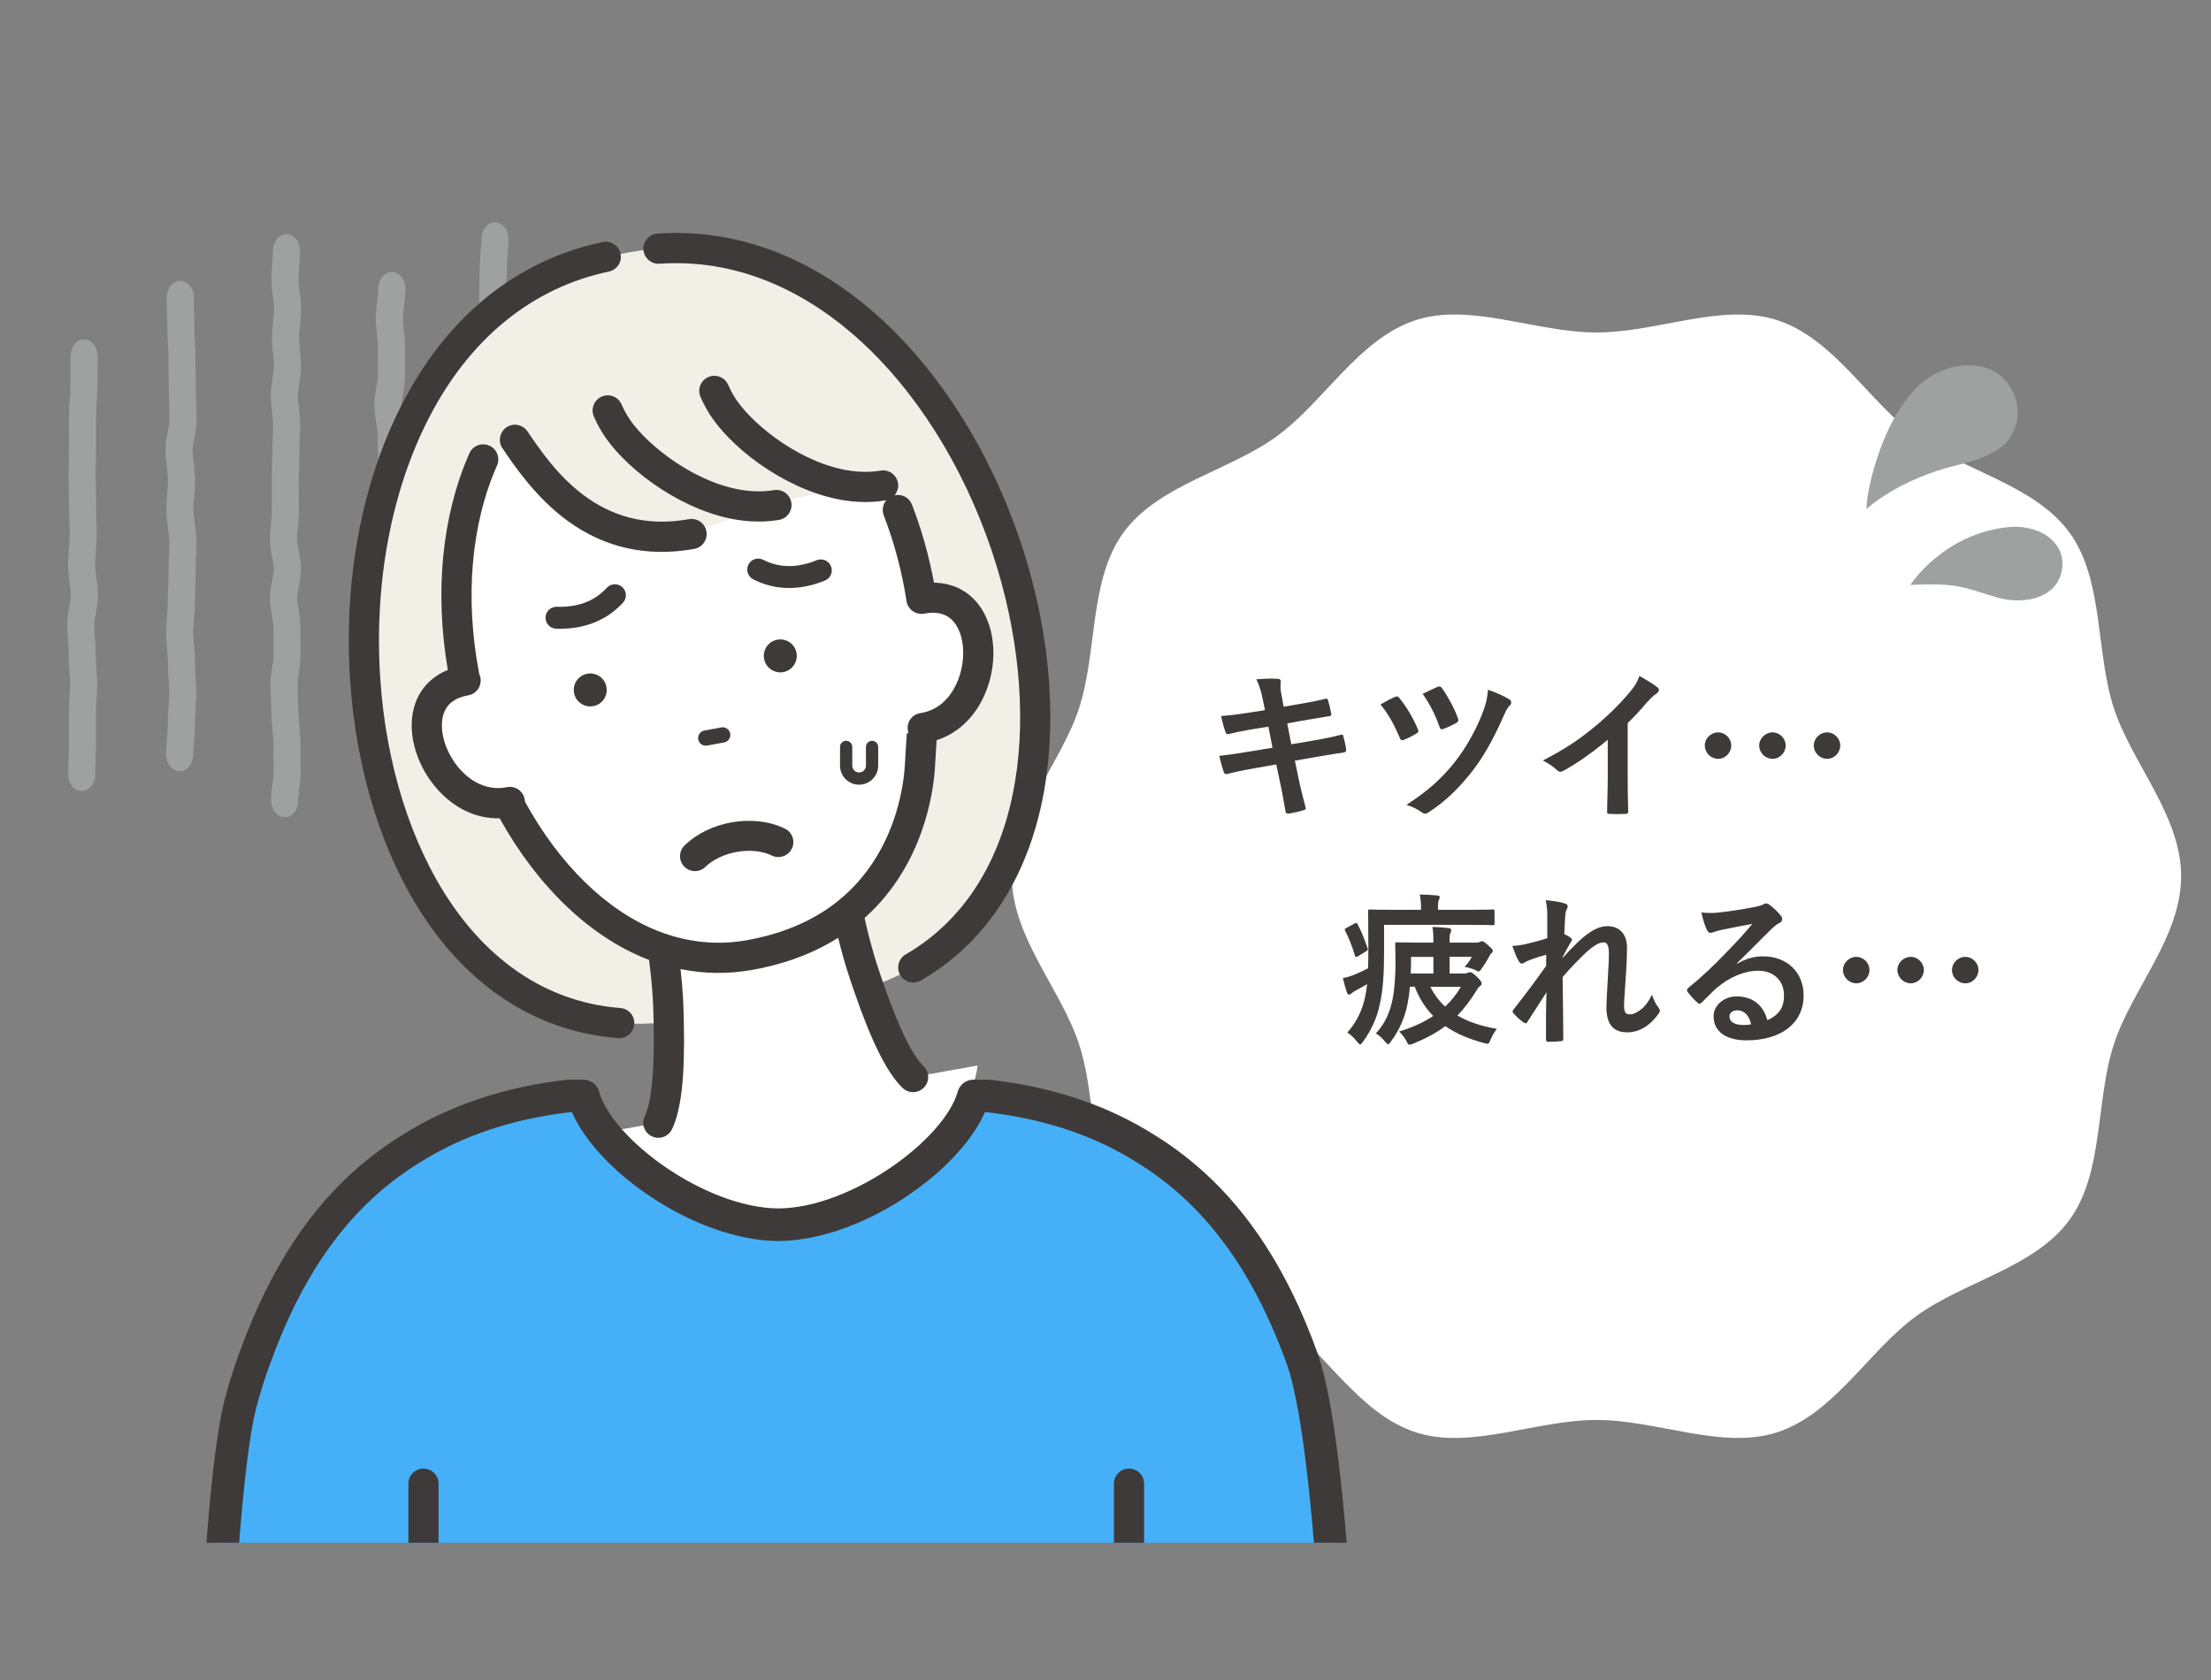 <?xml version="1.0" encoding="UTF-8"?>
<svg id="a" data-name="レイヤー 1" xmlns="http://www.w3.org/2000/svg" width="382.494mm" height="290.761mm" xmlns:xlink="http://www.w3.org/1999/xlink" viewBox="0 0 1084.235 824.205">
  <rect x="0" y="0" width="1084.235" height="824.205" fill="#808080" stroke="none"/>
  <defs>
    <style>
      .c {
        fill: #9fa0a0;
      }

      .c, .d, .e, .f, .g, .h {
        stroke-width: 0px;
      }

      .d {
        fill: #45b0f7;
      }

      .e {
        fill: none;
      }

      .i {
        clip-path: url(#b);
      }

      .f {
        fill: #3e3a39;
      }

      .g {
        fill: #f2efe7;
      }

      .h {
        fill: #fff;
      }
    </style>
    <clipPath id="b">
      <rect class="e" width="1084.235" height="756.706"/>
    </clipPath>
  </defs>
  <g class="i">
    <path class="c" d="M293.548,370.586h.056c3.663-.038,6.608-3.741,6.578-8.271-.014-2.104.128-4.32.277-6.671.163-2.575.332-5.239.316-8.032-.018-3.076-.398-6.001-.734-8.582-.286-2.2-.557-4.278-.566-6.102-.011-2.182.101-4.44.218-6.831.124-2.534.252-5.154.241-7.864-.011-2.632-.12-5.211-.225-7.702-.103-2.431-.198-4.726-.207-6.992-.008-2.243.084-4.526.181-6.949.101-2.505.204-5.095.197-7.748-.007-2.332.049-4.663.107-7.129.059-2.46.119-5.002.114-7.568-.006-2.624-.104-5.196-.201-7.684-.094-2.435-.183-4.735-.186-7.009-.003-1.834.251-3.92.52-6.128.313-2.582.669-5.506.668-8.569,0-2.548-.063-5.078-.12-7.525-.06-2.478-.116-4.819-.115-7.168,0-3.211-.454-6.211-.855-8.856-.323-2.136-.629-4.154-.627-5.841.002-2.431.046-4.86.09-7.29.044-2.467.089-4.934.093-7.402.004-2.187.13-4.442.263-6.832.142-2.532.287-5.15.294-7.861.006-2.34.072-4.678.142-7.149.069-2.452.14-4.987.149-7.543.008-2.715-.123-5.336-.25-7.87-.119-2.391-.232-4.646-.224-6.83.007-1.76.298-3.81.605-5.979.371-2.609.791-5.565.806-8.7.012-2.485-.019-4.973-.048-7.46-.029-2.413-.06-4.826-.047-7.238.025-4.531-2.925-8.229-6.588-8.261h-.046c-3.642,0-6.607,3.637-6.631,8.15-.015,2.529.017,5.062.047,7.597.028,2.37.058,4.743.047,7.114-.009,1.755-.299,3.797-.605,5.96-.372,2.619-.794,5.588-.807,8.736-.011,2.73.121,5.372.25,7.924.118,2.374.23,4.617.224,6.788-.008,2.306-.073,4.606-.142,7.041-.069,2.492-.142,5.069-.149,7.668-.005,2.174-.13,4.414-.262,6.786-.143,2.552-.289,5.189-.295,7.924-.003,2.356-.047,4.716-.089,7.073-.046,2.545-.091,5.091-.094,7.637-.003,3.219.453,6.228.855,8.882.323,2.132.628,4.143.627,5.827-.001,2.595.061,5.171.121,7.66.056,2.351.113,4.701.114,7.049,0,1.833-.252,3.915-.519,6.12-.315,2.586-.671,5.52-.668,8.593.004,2.654.104,5.254.201,7.769.094,2.409.181,4.688.185,6.94.005,2.306-.05,4.607-.108,7.045-.059,2.49-.12,5.066-.113,7.668.006,2.219-.084,4.483-.181,6.882-.101,2.53-.205,5.147-.196,7.832.01,2.655.119,5.256.225,7.772.102,2.41.196,4.687.207,6.935.009,2.17-.1,4.412-.218,6.786-.125,2.554-.255,5.194-.24,7.925.016,3.087.396,6.021.734,8.607.285,2.196.555,4.269.565,6.093.012,2.09-.128,4.295-.276,6.628-.165,2.594-.336,5.276-.316,8.091.029,4.509,2.993,8.138,6.631,8.138Z"/>
    <path class="c" d="M242.777,400.815h.057c3.664-.04,6.608-3.744,6.577-8.275-.017-2.441-.067-4.881-.118-7.322-.051-2.388-.101-4.775-.116-7.164-.018-2.915-.305-5.619-.581-8.234-.236-2.227-.46-4.33-.471-6.243-.011-1.997.155-4.146.332-6.422.199-2.575.406-5.241.392-8.068-.012-2.412-.049-4.827-.085-7.239-.037-2.415-.074-4.831-.084-7.245-.01-2.294.042-4.591.097-7.021.055-2.427.112-4.934.102-7.468-.007-1.838.224-3.91.467-6.103.295-2.653.6-5.401.591-8.392-.009-3.118-.43-6.05-.8-8.636-.305-2.127-.593-4.134-.597-5.841-.006-2.42-.036-4.841-.066-7.261-.031-2.409-.061-4.816-.065-7.225-.004-2.144.114-4.362.239-6.71.132-2.505.269-5.095.267-7.778-.002-2.082.142-4.27.295-6.586.166-2.533.339-5.154.338-7.899,0-3.101-.402-6.025-.757-8.607-.294-2.136-.57-4.154-.569-5.881,0-2.218.093-4.475.19-6.862.102-2.465.206-5.013.209-7.621.002-2.076.153-4.261.313-6.574.176-2.537.357-5.16.362-7.911.004-2.47-.043-4.937-.092-7.406-.046-2.359-.093-4.72-.087-7.079.007-2.719-.146-5.327-.294-7.85-.138-2.33-.267-4.532-.26-6.64.006-2.136.138-4.349.276-6.693.149-2.506.303-5.098.313-7.789.012-2.938-.261-5.655-.524-8.283-.222-2.221-.433-4.319-.424-6.209.011-2.355.076-4.709.142-7.061.069-2.475.138-4.95.149-7.426.011-2.012.194-4.164.39-6.442.22-2.565.446-5.219.462-8.034.025-4.532-2.923-8.231-6.587-8.263-3.708-.036-6.654,3.615-6.679,8.147-.012,2.009-.194,4.152-.389,6.425-.221,2.576-.448,5.24-.463,8.064-.012,2.323-.077,4.644-.142,6.965-.068,2.45-.139,4.982-.149,7.534-.014,2.948.26,5.678.524,8.315.222,2.215.431,4.306.424,6.19-.008,2.131-.139,4.333-.277,6.665-.149,2.52-.304,5.127-.312,7.833-.008,2.734.145,5.355.294,7.888.137,2.323.265,4.516.26,6.617-.006,2.506.043,5.015.092,7.521.045,2.326.091,4.65.087,6.977-.003,2.066-.153,4.242-.314,6.544-.176,2.551-.359,5.187-.362,7.954-.002,2.202-.094,4.44-.19,6.809-.103,2.487-.208,5.057-.209,7.686-.001,3.117.402,6.05.757,8.639.293,2.13.569,4.144.569,5.866.002,2.074-.142,4.253-.294,6.559-.168,2.546-.341,5.181-.339,7.94.003,2.137-.114,4.345-.238,6.683-.134,2.518-.271,5.119-.268,7.816.005,2.485.036,4.967.067,7.449.03,2.35.059,4.7.064,7.049.008,3.13.43,6.067.801,8.66.304,2.121.592,4.126.596,5.832.006,1.841-.224,3.909-.467,6.098-.295,2.661-.601,5.412-.591,8.409.009,2.269-.042,4.536-.097,6.938-.056,2.456-.112,4.996-.101,7.563.01,2.491.048,4.979.086,7.469.035,2.342.071,4.686.083,7.029.01,1.996-.156,4.139-.332,6.406-.2,2.587-.407,5.261-.391,8.101.016,2.925.304,5.638.582,8.262.235,2.222.457,4.32.47,6.227.015,2.488.066,4.976.119,7.464.049,2.343.099,4.689.114,7.034.031,4.51,2.995,8.137,6.632,8.137Z"/>
    <path class="c" d="M190.617,378.265h.051c3.663-.034,6.61-3.733,6.583-8.266-.013-2.067.11-4.231.241-6.521.142-2.49.288-5.064.273-7.752-.009-1.836.203-3.889.429-6.062.27-2.604.549-5.3.535-8.223-.012-2.32.03-4.642.071-6.965.043-2.434.084-4.868.075-7.303-.013-3.113-.451-6.02-.837-8.586-.312-2.072-.607-4.031-.612-5.67-.007-2.07.122-4.234.26-6.525.148-2.489.303-5.064.295-7.753-.007-2.789-.228-5.416-.442-7.956-.188-2.236-.366-4.35-.37-6.312-.005-2.438-.063-4.88-.124-7.32-.057-2.316-.115-4.634-.118-6.95-.002-2.074.128-4.243.268-6.54.15-2.481.305-5.051.305-7.732,0-1.785.238-3.812.491-5.959.296-2.504.63-5.341.632-8.31,0-2.349.042-4.693.085-7.039.043-2.41.086-4.818.088-7.229.002-2.552-.088-5.05-.175-7.467-.085-2.365-.165-4.599-.161-6.804.005-3.217-.487-6.183-.921-8.799-.336-2.025-.653-3.938-.649-5.475.003-1.512.338-3.41.692-5.421.462-2.624.986-5.6.996-8.844l.013-6.663c.004-2.537.007-5.074.017-7.609.01-2.949-.301-5.779-.575-8.275-.238-2.158-.462-4.195-.454-6.001.008-1.766.264-3.782.534-5.919.318-2.508.68-5.354.694-8.343.023-4.532-2.928-8.229-6.591-8.257h-.042c-3.644,0-6.609,3.64-6.633,8.154-.009,1.761-.264,3.773-.534,5.901-.319,2.519-.682,5.374-.694,8.375-.014,2.961.299,5.798.574,8.303.237,2.152.461,4.186.455,5.988-.01,2.551-.014,5.103-.017,7.654l-.014,6.628c-.004,1.511-.338,3.406-.691,5.414-.464,2.63-.988,5.612-.997,8.865-.008,3.228.485,6.198.921,8.821.335,2.022.651,3.934.649,5.468-.005,2.585.087,5.116.175,7.566.084,2.336.163,4.541.161,6.72-.002,2.293-.044,4.587-.084,6.883-.045,2.465-.089,4.932-.089,7.398,0,1.781-.239,3.804-.492,5.944-.297,2.512-.632,5.359-.631,8.341,0,2.062-.13,4.217-.268,6.5-.151,2.499-.308,5.085-.305,7.787.003,2.514.064,5.012.125,7.428.056,2.285.114,4.571.117,6.856.006,2.797.229,5.429.443,7.975.187,2.232.365,4.342.369,6.307.006,2.058-.123,4.211-.259,6.491-.149,2.504-.305,5.094-.296,7.799.01,3.12.449,6.039.837,8.612.311,2.068.605,4.021.612,5.661.009,2.29-.031,4.579-.072,6.868-.043,2.472-.086,4.943-.073,7.412.008,1.828-.204,3.876-.428,6.043-.271,2.615-.552,5.321-.535,8.256.011,2.056-.112,4.21-.242,6.491-.143,2.503-.29,5.091-.273,7.797.026,4.51,2.991,8.144,6.632,8.144Z"/>
    <path class="c" d="M139.584,400.828h.058c3.663-.04,6.606-3.745,6.575-8.276-.012-1.663.249-3.631.524-5.713.337-2.543.719-5.422.699-8.485l-.046-6.355c-.02-2.607-.04-5.215-.056-7.824-.015-2.854-.289-5.502-.553-8.062-.226-2.18-.438-4.239-.447-6.111-.013-2.548-.119-5.04-.224-7.448-.101-2.34-.195-4.55-.206-6.73-.006-1.563.292-3.484.606-5.518.4-2.584.855-5.514.843-8.671l-.036-14.185c-.011-3.204-.516-6.151-.962-8.75-.344-2.008-.669-3.901-.672-5.421-.004-1.339.366-3.155.759-5.08.546-2.68,1.165-5.721,1.159-9.106-.005-3.387-.632-6.425-1.184-9.104-.397-1.921-.771-3.736-.772-5.075-.002-1.864.201-3.922.417-6.101.254-2.566.516-5.22.515-8.083,0-2.311-.017-4.62-.031-6.931-.016-2.417-.031-4.833-.03-7.251,0-2.226.066-4.46.136-6.828.071-2.385.144-4.853.146-7.352.001-2.176.091-4.387.185-6.727.098-2.41.198-4.902.203-7.454.004-2.969-.332-5.797-.628-8.293-.252-2.126-.491-4.132-.486-5.892.003-1.578.31-3.5.634-5.535.41-2.575.875-5.492.885-8.64.008-2.87-.254-5.528-.506-8.1-.214-2.175-.415-4.231-.408-6.083.006-1.888.211-3.953.429-6.141.253-2.554.516-5.195.527-8.036.014-3.064-.375-5.944-.719-8.486-.28-2.079-.546-4.046-.538-5.709.011-2.017.169-4.148.336-6.407.185-2.486.375-5.059.391-7.765.026-4.53-2.923-8.229-6.587-8.262h-.047c-3.642,0-6.606,3.635-6.632,8.149-.012,2.01-.169,4.132-.336,6.379-.185,2.501-.377,5.087-.39,7.807-.016,3.075.374,5.963.718,8.511.281,2.076.546,4.037.539,5.695-.009,1.882-.213,3.941-.43,6.123-.255,2.563-.518,5.213-.528,8.067-.011,2.884.252,5.555.506,8.138.213,2.167.414,4.213.408,6.06-.005,1.576-.309,3.494-.634,5.526-.411,2.58-.877,5.506-.885,8.661-.007,2.98.331,5.819.628,8.323.251,2.12.489,4.122.486,5.876-.004,2.156-.093,4.347-.187,6.667-.099,2.434-.2,4.951-.202,7.528-.002,2.207-.067,4.425-.137,6.772-.071,2.407-.145,4.896-.145,7.417-.001,2.468.016,4.93.031,7.392.015,2.269.029,4.538.03,6.806,0,1.857-.201,3.91-.417,6.083-.254,2.576-.517,5.241-.515,8.115.004,3.389.631,6.429,1.184,9.109.396,1.922.77,3.735.772,5.079.003,1.334-.366,3.147-.757,5.065-.548,2.69-1.169,5.738-1.161,9.138.009,3.215.515,6.169.961,8.775.344,2.003.668,3.894.673,5.41l.037,14.193c.006,1.564-.291,3.48-.605,5.51-.402,2.592-.858,5.529-.843,8.698.011,2.57.119,5.083.223,7.511.101,2.323.195,4.517.206,6.679.015,2.866.288,5.519.554,8.088.224,2.175.435,4.228.446,6.098.016,2.625.035,5.244.056,7.866l.046,6.33c.011,1.66-.249,3.623-.524,5.7-.338,2.549-.721,5.438-.699,8.508.031,4.509,2.995,8.136,6.632,8.136Z"/>
    <path class="c" d="M88.119,378.278h.054c3.663-.035,6.609-3.738,6.581-8.269-.013-2.04.172-4.247.366-6.581.224-2.666.454-5.425.437-8.361-.012-2.1.151-4.336.324-6.702.192-2.637.39-5.361.377-8.238-.014-2.773-.18-5.439-.341-8.018-.151-2.419-.294-4.704-.303-6.908-.012-2.891-.241-5.62-.463-8.259-.197-2.356-.385-4.582-.392-6.668-.006-2.064.176-4.283.368-6.635.216-2.65.44-5.391.434-8.299-.006-2.306.082-4.64.176-7.112.095-2.531.194-5.148.19-7.823-.004-2.274.097-4.593.203-7.045.11-2.55.225-5.187.223-7.891-.002-3.254-.471-6.298-.883-8.982-.335-2.174-.65-4.227-.649-5.944,0-2.092.179-4.323.367-6.683.211-2.639.429-5.366.432-8.25.004-3.096-.351-6.06-.665-8.675-.27-2.253-.526-4.382-.522-6.262.003-1.521.388-3.48.796-5.555.546-2.77,1.163-5.909,1.173-9.368.006-2.677-.09-5.298-.183-7.833-.09-2.468-.175-4.801-.167-7.103.009-2.603-.049-5.184-.104-7.684-.055-2.509-.107-4.876-.099-7.249.012-2.781-.136-5.457-.278-8.044-.133-2.417-.259-4.698-.248-6.894.014-2.667-.07-5.281-.152-7.81-.08-2.476-.155-4.812-.142-7.122.027-4.532-2.921-8.232-6.584-8.265h-.05c-3.641,0-6.605,3.633-6.631,8.145-.017,2.697.068,5.341.151,7.896.079,2.452.154,4.767.143,7.054-.014,2.807.135,5.505.278,8.112.133,2.398.258,4.663.249,6.844-.012,2.639.047,5.254.102,7.784.056,2.477.107,4.819.099,7.164-.009,2.706.088,5.354.182,7.914.089,2.447.174,4.758.168,7.038-.004,1.515-.389,3.47-.796,5.539-.547,2.78-1.167,5.93-1.173,9.399-.005,3.108.352,6.081.666,8.707.269,2.247.523,4.369.521,6.244-.002,2.086-.18,4.307-.367,6.655-.212,2.653-.431,5.395-.432,8.294-.001,3.267.469,6.32.883,9.014.334,2.168.648,4.219.649,5.933.003,2.261-.098,4.561-.203,6.996-.111,2.569-.226,5.226-.223,7.955.003,2.274-.084,4.585-.176,7.03-.097,2.561-.196,5.212-.191,7.92.004,2.057-.176,4.267-.367,6.604-.218,2.666-.442,5.421-.436,8.346.01,2.909.24,5.652.463,8.305.197,2.346.384,4.561.392,6.642.011,2.796.18,5.487.343,8.091.149,2.398.291,4.664.302,6.851.01,2.09-.153,4.313-.324,6.67-.193,2.652-.393,5.394-.377,8.286.012,2.035-.172,4.232-.367,6.56-.224,2.679-.456,5.449-.436,8.4.028,4.51,2.993,8.141,6.631,8.141Z"/>
    <path class="c" d="M40.069,387.961h.06c3.663-.04,6.606-3.747,6.574-8.277-.016-2.235.068-4.516.158-6.931.092-2.491.188-5.068.171-7.712-.015-2.547-.015-5.095-.014-7.643.001-2.332.001-4.666-.01-7-.011-2.082.14-4.287.299-6.619.175-2.568.355-5.225.346-8.019-.012-2.776-.2-5.417-.383-7.975-.168-2.343-.325-4.555-.331-6.658-.007-2.779-.194-5.426-.374-7.985-.165-2.341-.321-4.553-.324-6.653-.002-1.525.352-3.466.727-5.521.494-2.703,1.054-5.769,1.054-9.119-.002-3.143-.416-6.102-.782-8.712-.303-2.155-.588-4.192-.586-5.929.002-2.041.18-4.224.369-6.534.211-2.587.43-5.263.436-8.098.005-2.605-.08-5.162-.164-7.634-.081-2.436-.159-4.737-.151-7.008.008-2.555-.052-5.085-.109-7.53-.059-2.461-.112-4.787-.104-7.11.013-2.469.047-4.94.082-7.413.034-2.408.068-4.816.081-7.225.014-2.38.009-4.761.005-7.14-.005-2.5-.011-5.001.006-7.5.015-2.144.167-4.375.328-6.739.173-2.532.351-5.154.373-7.886.018-2.287.026-4.57.035-6.853.01-2.597.02-5.19.044-7.787.041-4.532-2.895-8.247-6.559-8.296-.025-.002-.051-.002-.076-.002-3.629,0-6.59,3.613-6.631,8.112-.024,2.632-.034,5.263-.044,7.894-.009,2.257-.018,4.512-.035,6.77-.017,2.12-.167,4.329-.326,6.669-.175,2.562-.356,5.214-.374,7.977-.018,2.56-.013,5.12-.008,7.68.005,2.329.01,4.657-.003,6.985-.014,2.351-.047,4.701-.08,7.05-.036,2.537-.072,5.073-.083,7.611-.012,2.61.049,5.185.107,7.681.058,2.418.111,4.701.103,6.983-.008,2.646.079,5.243.164,7.756.08,2.399.156,4.667.151,6.91-.004,2.028-.181,4.195-.369,6.491-.212,2.608-.433,5.305-.436,8.163-.003,3.159.414,6.132.782,8.753.301,2.15.586,4.18.586,5.911,0,1.517-.354,3.452-.728,5.5-.495,2.715-1.058,5.795-1.054,9.164.005,2.802.192,5.471.375,8.052.164,2.325.318,4.522.323,6.611.008,2.801.198,5.47.383,8.053.167,2.323.323,4.518.332,6.605.007,2.063-.142,4.249-.3,6.562-.177,2.595-.358,5.274-.345,8.097.011,2.298.01,4.597.01,6.896-.001,2.591-.002,5.181.015,7.77.013,2.205-.071,4.457-.159,6.841-.093,2.528-.19,5.143-.171,7.823.032,4.508,2.996,8.134,6.632,8.134Z"/>
    <path class="h" d="M1069.589,429.78c0,29.85-24.25,55.505-32.995,82.44-9.064,27.916-4.837,62.863-21.748,86.099-17.079,23.468-51.738,30.169-75.206,47.249-23.236,16.91-40.227,47.899-68.143,56.963-26.934,8.745-58.771-6.051-88.621-6.051s-61.686,14.797-88.62,6.052c-27.916-9.064-44.907-40.053-68.143-56.963-23.468-17.079-58.127-23.78-75.206-47.249-16.91-23.236-12.684-58.184-21.748-86.099-8.745-26.934-32.996-52.59-32.996-82.44s24.25-55.505,32.995-82.44c9.064-27.916,4.837-62.863,21.748-86.099,17.079-23.468,51.738-30.169,75.206-47.249,23.236-16.91,40.227-47.899,68.143-56.963,26.934-8.745,58.771,6.051,88.621,6.051s61.686-14.797,88.62-6.052c27.916,9.064,44.907,40.053,68.143,56.963,23.468,17.079,58.127,23.78,75.206,47.249,16.91,23.236,12.684,58.184,21.748,86.099,8.745,26.934,32.996,52.59,32.996,82.44Z"/>
    <path class="g" d="M327.929,501.259c-182.981,21.196-205.029-344.158-26.847-376.092l7.692-1.443c175.02-31.367,281.503,305.913,117.369,360.494l-.128.042c-.376-1.081-.729-2.128-1.071-3.125l-97.015,20.124Z"/>
    <path class="h" d="M325.735,465.595c13.268,4.259,27.356,5.44,41.968,2.821,1.496-.268,2.968-.562,4.409-.867,16.746-3.579,29.946-9.824,40.35-17.458.912-.667,1.796-1.345,2.664-2.041.209-.174.423-.337.633-.51l.495,2.122c1.095,5.024,3.538,16.184,7.702,28.543.311.929.649,1.9.988,2.931.343.997.695,2.043,1.071,3.125,5.077,14.703,13.003,35.563,21.747,44.03l31.6-5.663c-2.796,28.28-44.5,72.162-83.419,79.137-38.901,6.972-93.222-19.709-105.683-45.247l32.582-5.839c5.313-11.112,5.433-33.857,5.086-49.418-.036-1.546-.079-3.027-.114-4.408-.027-.476-.026-.949-.041-1.409-.028-.799-.055-1.602-.088-2.429-.033-.888-.075-1.771-.116-2.64-.5-10.168-1.517-21.39-1.834-24.778Z"/>
    <path class="d" d="M656.27,816.204H105.28c.908-15.494,2.055-34.554,3.493-53.5.366-4.826.751-9.634,1.147-14.379.344-4.002.698-7.955,1.073-11.821,1.94-20.292,4.286-38.258,7.112-48.704,1.814-6.749,3.836-13.284,6.079-19.55.375-1.045.751-2.087,1.137-3.108,1.72-4.732,3.544-9.386,5.474-13.95.741-1.784,1.512-3.556,2.294-5.307,2.711-6.099,5.641-12.033,8.79-17.778.813-1.49,1.647-2.971,2.502-4.441,13.742-23.774,31.624-44.053,55.479-59.151.24-.158.491-.302.73-.468.376-.232.751-.459,1.127-.699,20.937-13.182,46.243-22.273,77.053-25.785h7.289c7.674,27.151,55.793,62.622,95.165,63.153h.021c.155.011.322.011.48.011.114,0,.218,0,.333-.011.01.011.031.011.042,0,39.382-.458,87.584-35.972,95.269-63.153h7.299c21.874,2.49,40.976,7.798,57.722,15.388.97.439,1.929.888,2.878,1.337,5.767,2.751,11.241,5.785,16.443,9.06.386.24.751.467,1.137.699.24.166.479.31.73.468,36.775,23.272,59.369,58.921,74.53,100.628,5.443,14.536,9.446,41.656,12.376,71.008.396,3.887.761,7.808,1.116,11.739.427,4.754.824,9.528,1.2,14.285,1.522,19.277,2.638,38.225,3.472,54.03Z"/>
    <path class="f" d="M656.27,824.205H105.28c-2.203,0-4.309-.908-5.82-2.511-1.512-1.604-2.295-3.758-2.167-5.957,1.002-17.104,2.121-35.439,3.502-53.638.367-4.846.754-9.674,1.152-14.438.348-4.051.705-8.034,1.083-11.929,2.273-23.771,4.679-40.136,7.352-50.021,1.89-7.029,4-13.814,6.269-20.156.389-1.081.773-2.149,1.169-3.197,1.76-4.841,3.646-9.646,5.605-14.28.679-1.637,1.457-3.436,2.357-5.454,2.804-6.308,5.861-12.489,9.08-18.362.839-1.537,1.717-3.096,2.603-4.618,15.383-26.613,34.38-46.854,58.064-61.856.135-.087.271-.173.408-.258l.135-.085c.116-.08.19-.128.31-.202l.347-.214c.225-.138.45-.275.675-.42,22.955-14.452,50.008-23.523,80.458-26.994.301-.034.603-.052.906-.052h7.289c3.58,0,6.725,2.379,7.698,5.824,6.662,23.567,52.022,56.842,87.562,57.33.108,0,.221.004.331.01.135-.007.27-.011.405-.011,35.558-.441,80.939-33.714,87.616-57.33.974-3.444,4.118-5.823,7.698-5.823h7.299c.302,0,.604.018.905.052,21.895,2.492,42.122,7.892,60.12,16.05,1.011.458,2.012.925,3,1.394,5.919,2.823,11.726,6.023,17.28,9.521.32.199.657.407,1.011.621.14.085.277.173.411.267l.448.281c34.731,21.979,60.171,56.212,77.783,104.662,5.071,13.544,9.272,37.429,12.817,72.946.346,3.387.693,7.036,1.124,11.815.397,4.43.792,9.13,1.207,14.373,1.264,16.008,2.403,33.749,3.485,54.239.115,2.192-.675,4.335-2.186,5.928s-3.608,2.494-5.804,2.494ZM113.767,808.205h534.058c-.938-16.844-1.925-31.765-3.002-45.4-.409-5.186-.8-9.83-1.191-14.2-.425-4.711-.767-8.303-1.107-11.643-3.36-33.668-7.366-56.882-11.909-69.015-16.384-45.068-39.702-76.667-71.316-96.673l-.14-.087c-.211-.132-.417-.262-.623-.398-.354-.215-.696-.428-1.056-.65-5.062-3.188-10.318-6.084-15.657-8.631-.889-.421-1.808-.851-2.736-1.271-16.354-7.413-34.816-12.35-54.877-14.675h-1.255c-5.92,13.475-19.234,28.108-36.801,40.189-20.765,14.28-43.927,22.636-63.616,22.958-.167.011-.334.018-.506.014-.33.007-.687.005-1.034-.01-19.73-.298-42.968-8.678-63.779-23.002-17.54-12.073-30.833-26.691-36.746-40.149h-1.244c-27.861,3.233-52.502,11.494-73.249,24.556-.26.166-.568.356-.878.546l-.177.108c-.177.118-.355.23-.535.343l-.133.083c-.026.017-.092.06-.119.076-21.47,13.59-38.751,32.036-52.832,56.396-.823,1.415-1.629,2.845-2.406,4.269-3.015,5.5-5.873,11.281-8.502,17.196-.849,1.9-1.571,3.573-2.216,5.125-1.88,4.447-3.671,9.013-5.343,13.615-.012.031-.023.062-.035.094-.371.981-.731,1.983-1.092,2.987-2.121,5.927-4.101,12.296-5.882,18.921-2.405,8.893-4.717,24.832-6.874,47.39-.374,3.848-.725,7.771-1.066,11.744-.393,4.706-.777,9.493-1.141,14.299-1.147,15.115-2.114,30.353-2.983,44.896ZM381.331,592.749h0s.002,0,.004,0c-.001,0-.002,0-.004,0ZM381.357,592.746c-.007,0-.014.002-.021.002.007,0,.014,0,.021-.002ZM381.375,592.745s-.009,0-.013,0c.004,0,.008,0,.013,0Z"/>
    <path class="h" d="M374.616,468.497c-16.011,2.869-30.251,2.008-43.458-2.638l.086.926-1.938-.623c-1.628-.523-3.314-1.117-5.01-1.764-.353-.127-.72-.265-1.078-.412-27.543-10.934-52.676-35.67-70.752-69.64l-.028-.053c-9.187,1.345-18.426-1.679-26.117-8.569-7.017-6.285-12.193-15.439-13.844-24.48-2.153-11.794,1.516-25.475,18.021-29.208-7.613-39.004-4.355-77.298,9.212-107.957l.169-.38,17.02-10.508.725,1.068c11.964,17.622,36.852,54.282,85.143,45.663l41.605-14.225,40.538-9.025.19.012c4.018.242,7.96.045,11.714-.592l.904-.152,7.76,12.885.042.107c5.188,13.394,9.037,27.685,11.45,42.501,11.222-1.649,17.827,2.982,21.42,7.241,7.144,8.465,8.75,23.002,3.998,36.174-4.458,12.349-13.458,20.611-24.711,22.681l-.286,1.992c-.059.954-.881,14.205-.986,16.112-.669,10.709-5.223,47.532-35.818,72.243l-1.677,1.355-.227-.997c-5.996,3.851-26.45,16.422-42.3,19.908-.584.137-1.183.253-1.765.357Z"/>
    <path class="f" d="M207.671,720.319c-4.097,0-7.413,3.317-7.413,7.404v88.48h14.817v-88.48c0-4.087-3.316-7.404-7.404-7.404Z"/>
    <path class="f" d="M553.64,720.319c-4.087,0-7.393,3.317-7.393,7.404v88.48h14.806v-88.48c0-4.087-3.316-7.404-7.414-7.404Z"/>
    <path class="f" d="M320.185,490.942c.037.778.073,1.563.107,2.419.035.751.061,1.503.082,2.323l.011.416c.005.346.015.698.032,1.05l.038,1.444c.025.913.05,1.863.073,2.833.524,23.411-.946,38.909-4.363,46.058-1.764,3.688-.203,8.109,3.486,9.873,1.453.696,3.02.874,4.493.61,2.266-.406,4.311-1.858,5.38-4.093,4.617-9.658,6.408-25.935,5.809-52.786-.023-.996-.05-1.962-.075-2.895l-.041-1.533c-.003-.078-.005-.155-.01-.236-.012-.201-.013-.403-.018-.606l-.013-.562c-.021-.871-.052-1.729-.089-2.526-.031-.837-.071-1.66-.109-2.48l-.013-.279c-.297-5.432-.763-10.442-1.231-14.647,11.621,2.361,23.444,2.501,35.277.381,1.485-.266,3.005-.563,4.651-.915,13.975-2.986,26.511-7.96,37.369-14.787,1.369,5.618,3.308,12.841,5.907,20.553l.395,1.167c.19.56.385,1.132.581,1.727.005.014.012.027.017.043.004.016.007.029.012.043l.36,1.05c.233.689.473,1.395.717,2.092,8.524,24.685,16.021,39.6,23.595,46.932,1.778,1.723,4.199,2.375,6.463,1.969,1.474-.264,2.884-.977,4.005-2.137,2.846-2.939,2.769-7.624-.167-10.47-5.681-5.499-12.376-19.336-19.907-41.148-.238-.686-.467-1.357-.689-2.009l-.37-1.084h0c-.201-.61-.402-1.203-.598-1.776l-.376-1.113c-3.538-10.498-5.801-20.145-7.006-25.577,29.309-26.14,33.82-62.641,34.504-73.584.079-1.45.574-9.464.831-13.619,11.011-3.537,19.765-12.235,24.478-24.582,5.826-15.262,3.987-32.461-4.573-42.795-5.269-6.366-12.639-9.753-21.195-9.905-2.495-13.313-6.12-26.173-10.826-38.32-1.335-3.447-4.97-5.322-8.474-4.555,1.355-1.605,2.023-3.774,1.643-6.009-.682-4.032-4.505-6.746-8.536-6.062-3.299.558-6.776.733-10.349.517-2.676-.157-5.411-.526-8.141-1.102-23.918-4.977-46.38-24.074-53.407-35.958-1.122-1.887-2.063-3.725-2.802-5.453-1.601-3.765-5.948-5.514-9.713-3.911-3.762,1.6-5.513,5.949-3.91,9.713.994,2.332,2.239,4.762,3.688,7.202,9.866,16.687,36.177,37.297,63.113,42.901,3.432.723,6.9,1.192,10.295,1.389,4.684.284,9.293.045,13.701-.699l.071-.013c.087-.016.172-.044.259-.059-1.685,2-2.256,4.836-1.244,7.447,5.118,13.211,8.879,27.355,11.178,42.035.633,4.04,4.422,6.803,8.461,6.17l.165-.03c.04-.007.079-.017.119-.026.041-.005.08-.009.12-.016,6.396-1.146,11.1.225,14.382,4.189,5.1,6.157,6.002,17.963,2.144,28.068-2.081,5.453-7.238,14.853-18.55,16.56-4.085.589-6.828,4.382-6.218,8.422.079.531.216,1.037.397,1.515l-.898-.057s-.883,14.244-.989,16.175c-.611,9.797-4.767,43.504-32.623,66.003l-.22.177c-.127.1-.255.203-.382.307-.824.66-1.598,1.251-2.381,1.824-10.423,7.645-23.046,13.094-37.51,16.187-1.481.313-2.847.583-4.175.821-12.926,2.317-25.846,1.448-38.398-2.584-1.481-.474-3.019-1.016-4.654-1.64-.265-.096-.531-.195-.869-.331-25.037-9.937-48.07-32.41-65.064-63.404-.013-.506-.076-1.017-.198-1.529-.95-3.975-4.909-6.437-8.885-5.487l-.227.043c-3.845.739-13.79,1.286-22.98-9.394-6.978-8.112-10.145-19.405-7.527-26.848,1.69-4.803,5.567-7.704,11.805-8.867l.216-.039c4.024-.721,6.703-4.568,5.982-8.591-.114-.633-.311-1.224-.565-1.781-7.175-37.123-4.107-73.409,8.696-102.342,1.654-3.74-.036-8.113-3.775-9.765-3.739-1.656-8.112.033-9.767,3.773-13.444,30.384-17.14,67.887-10.584,106.261-7.724,3.149-13.292,8.809-15.976,16.437-4.402,12.516-.275,29.16,10.271,41.418,8.58,9.972,19.694,15.211,31.122,14.911,18.604,33.461,44.054,57.875,71.915,68.938.427.173.864.337,1.218.468.038.014.075.025.113.039.626,4.709,1.468,11.865,1.908,19.904l.01.224Z"/>
    <path class="f" d="M303.075,509.179c.644.049,1.273.015,1.879-.094,3.239-.58,5.807-3.286,6.071-6.719.314-4.079-2.739-7.637-6.815-7.95-33.299-2.563-62.089-20.464-83.263-51.775-19.474-28.794-31.725-67.88-34.496-110.058-3.035-46.216,5.352-91.352,23.62-127.1,20.089-39.308,50.696-64.302,88.511-72.282,4.001-.845,6.56-4.772,5.714-8.775-.827-3.925-4.623-6.463-8.546-5.76-.075.014-.151.03-.227.045-42.339,8.933-76.446,36.61-98.637,80.034-19.467,38.089-28.42,85.963-25.211,134.807,2.941,44.759,16.082,86.447,37.005,117.386,23.792,35.183,56.432,55.321,94.392,58.24Z"/>
    <path class="f" d="M323.432,129.354c36.17-2.485,71.449,11.743,102.024,41.144,27.907,26.84,50.395,64.944,63.323,107.295,11.851,38.824,14.646,78.468,7.873,111.625-7.326,35.87-25.478,63.078-52.492,78.684-3.54,2.045-4.752,6.573-2.707,10.116,1.604,2.777,4.735,4.122,7.718,3.587.821-.147,1.631-.438,2.396-.88,30.787-17.79,51.393-48.405,59.593-88.541,7.258-35.537,4.338-77.77-8.219-118.913-13.654-44.724-37.528-85.085-67.224-113.647-33.668-32.379-72.849-48.023-113.303-45.245-4.075.292-7.158,3.815-6.879,7.894.282,4.081,3.815,7.16,7.895,6.88Z"/>
    <path class="f" d="M304.819,198.413c-1.603-3.764-5.947-5.514-9.713-3.911-3.762,1.601-5.514,5.949-3.912,9.712.994,2.335,2.239,4.764,3.688,7.204,9.86,16.677,36.169,37.285,63.113,42.901,3.393.712,6.859,1.18,10.275,1.378,4.676.292,9.293.06,13.722-.689l.07-.012c3.993-.716,6.671-4.518,5.993-8.525-.684-4.032-4.506-6.745-8.537-6.064-3.309.562-6.781.733-10.352.51-2.714-.158-5.448-.526-8.137-1.09-23.925-4.988-46.385-24.08-53.411-35.96-1.12-1.888-2.064-3.724-2.8-5.453Z"/>
    <path class="f" d="M340.392,269.237l.039-.007c4.026-.724,6.702-4.573,5.978-8.599-.724-4.023-4.57-6.7-8.593-5.979l-.035.006c-44.461,7.968-67.013-25.247-79.13-43.095-2.296-3.38-6.9-4.263-10.283-1.963-3.384,2.295-4.264,6.901-1.968,10.283,6.157,9.069,16.461,24.245,31.831,35.5,18.19,13.325,39.102,17.986,62.16,13.853Z"/>
    <path class="f" d="M384.934,406.447c3.642,1.777,5.151,6.164,3.378,9.809-1.775,3.633-6.163,5.151-9.807,3.382-9.531-4.66-24.763-2.059-32.581,5.559-2.907,2.821-7.546,2.76-10.375-.14-2.818-2.9-2.759-7.535.144-10.369,6.061-5.894,14.338-9.77,22.991-11.32,9.03-1.618,18.474-.704,26.25,3.079Z"/>
    <path class="f" d="M355.093,364.158l-8.324,1.532c-2.037.374-3.984-.966-4.359-3.001l-.003-.019c-.363-2.027.969-3.966,3.006-4.343l8.312-1.535c2.035-.377,3.993.961,4.368,3l.003.015c.364,2.033-.986,3.972-3.002,4.35Z"/>
    <path class="f" d="M381.223,313.753c4.374-.784,8.588,2.103,9.381,6.532.784,4.374-2.155,8.597-6.53,9.381s-8.588-2.158-9.372-6.531c-.794-4.429,2.144-8.598,6.52-9.382Z"/>
    <path class="f" d="M288.034,330.454c4.432-.794,8.569,2.106,9.363,6.536.784,4.374-2.08,8.575-6.513,9.369-4.385.786-8.605-2.146-9.389-6.519-.794-4.429,2.154-8.6,6.539-9.386Z"/>
    <path class="f" d="M400.479,274.796c-6.034,2.458-11.841,3.345-17.256,2.618-3.083-.417-6.102-1.382-8.955-2.847-2.656-1.356-5.888-.301-7.241,2.348-1.352,2.636-.298,5.875,2.338,7.229,3.947,2.008,8.124,3.347,12.418,3.926,7.304.99,14.971-.131,22.761-3.319,2.751-1.131,4.067-4.257,2.946-7.009-.736-1.777-2.304-2.953-4.067-3.267-.955-.162-1.97-.075-2.943.32Z"/>
    <path class="f" d="M290.201,294.074c-4.808,2.556-10.573,3.752-17.106,3.539-1.056-.029-2.033.234-2.875.724-1.554.908-2.618,2.554-2.688,4.484-.096,2.975,2.236,5.454,5.203,5.554,8.455.278,16.041-1.342,22.537-4.814,3.823-2.031,7.258-4.721,10.235-7.977,2.018-2.185,1.863-5.591-.324-7.598-2.198-2.01-5.601-1.858-7.609.324-2.157,2.357-4.647,4.291-7.372,5.765Z"/>
    <g>
      <path class="f" d="M619.287,343.197c-.802-4.006-1.683-6.891-3.205-10.016,3.445-.24,6.971-.48,10.416-.24,1.041.08,1.603.4,1.603,1.202,0,.881-.481,2.323.16,5.769l1.202,6.73,6.569-1.122c4.567-.801,10.176-1.763,14.343-2.884.4,0,.721.32.881.881.642,2.083,1.122,4.167,1.603,6.891,0,.562-.4.802-1.201.882-3.687.641-9.375,1.522-13.381,2.243l-7.051,1.282,2.003,10.256,11.618-2.003c5.688-.962,9.614-1.843,12.579-2.645,1.042-.24,1.282.08,1.362.882.561,2.003,1.041,4.006,1.362,6.409,0,.722-.401,1.282-1.202,1.362-2.404.32-7.211,1.122-12.9,2.083l-11.057,1.924,1.843,8.894c1.122,5.368,2.483,10.496,3.525,14.502.08.4-.32.642-1.042.882-1.683.561-5.128,1.361-7.291,1.683-1.042.08-1.522-.321-1.603-.962-.561-2.965-1.442-8.573-2.563-13.701l-2.004-9.454-10.896,1.923c-5.448.961-9.936,1.923-12.98,2.724-.881.32-1.521.08-1.843-.881-.801-2.324-1.603-5.368-2.243-7.933,4.888-.561,9.134-1.202,14.903-2.163l11.217-1.843-2.003-10.336-7.531,1.201c-4.407.722-9.775,1.844-11.938,2.404-.802.24-1.202,0-1.522-.802-.721-1.843-1.763-5.769-2.243-8.012,4.326-.32,8.733-.882,14.262-1.763l7.291-1.122-1.041-5.128Z"/>
      <path class="f" d="M684.1,341.834c.962-.48,1.603-.24,2.163.562,3.847,4.807,6.811,10.015,8.975,15.143.16.401.32.722.32,1.042,0,.48-.32.801-.962,1.202-1.442.881-4.166,2.323-6.169,3.125-1.202.48-1.683-.08-2.084-1.202-2.563-6.01-5.288-11.218-9.374-16.186,3.045-1.763,5.528-3.044,7.131-3.686ZM740.187,343.037c.561.32.881.961.881,1.603,0,.48-.24.961-.641,1.362-1.362,1.121-2.403,3.686-3.125,5.288-5.688,12.739-10.176,20.352-15.544,27.242-6.089,7.691-12.499,14.262-21.152,19.87-.722.481-1.282.722-1.843.722-.4,0-.802-.16-1.362-.562-2.403-1.683-4.808-2.964-7.692-3.766,11.058-7.291,17.388-13.06,23.797-21.152,5.609-7.131,10.497-15.945,13.861-24.839,1.202-3.365,2.004-6.169,2.324-10.496,4.326,1.522,7.852,3.125,10.496,4.728ZM705.013,336.867c.962-.4,1.522-.16,2.084.642,2.644,3.605,6.169,10.016,7.852,14.822.4.962.24,1.603-.801,2.244-1.442.881-4.327,2.163-6.09,2.884-1.282.481-1.763.321-2.163-.961-2.003-5.77-4.647-11.058-8.253-16.186,2.403-1.121,4.968-2.403,7.371-3.445Z"/>
      <path class="f" d="M798.191,381.175c0,5.528.08,10.256.24,16.666.08,1.042-.321,1.362-1.202,1.362-2.564.16-5.448.16-8.013,0-.881,0-1.201-.32-1.121-1.282.08-5.769.32-10.977.32-16.426v-18.668c-7.051,5.929-15.624,12.019-22.034,15.383-.4.241-.802.321-1.202.321-.641,0-1.121-.24-1.683-.802-1.843-1.843-4.486-3.445-6.891-4.728,11.058-5.688,17.868-10.336,25.239-16.425,6.33-5.208,12.099-10.816,17.066-16.746,2.725-3.205,3.766-4.808,5.048-8.253,3.605,2.003,7.131,4.167,8.894,5.608.48.321.641.802.641,1.202,0,.642-.48,1.362-1.121,1.763-1.362.882-2.645,2.083-4.808,4.407-3.125,3.766-6.09,6.891-9.374,10.096v26.521Z"/>
      <path class="f" d="M848.983,365.631c0,3.605-2.965,6.57-6.41,6.57-3.605,0-6.57-2.965-6.57-6.57,0-3.445,2.965-6.41,6.57-6.41,3.445,0,6.41,2.965,6.41,6.41ZM875.664,365.631c0,3.605-2.964,6.57-6.409,6.57-3.605,0-6.57-2.965-6.57-6.57,0-3.445,2.965-6.41,6.57-6.41,3.445,0,6.409,2.965,6.409,6.41ZM902.426,365.631c0,3.605-2.965,6.57-6.41,6.57-3.605,0-6.569-2.965-6.569-6.57,0-3.445,2.964-6.41,6.569-6.41,3.445,0,6.41,2.965,6.41,6.41Z"/>
    </g>
    <g>
      <path class="f" d="M678.719,467.085c0,10.256-.481,18.269-2.003,25.079-1.442,7.131-4.247,13.14-8.253,18.669-.642.961-1.042,1.442-1.442,1.442-.48,0-.882-.562-1.683-1.522-1.362-1.763-3.205-3.445-4.647-4.327,4.087-4.406,7.291-10.496,8.733-17.387.401-1.923.722-4.006.962-6.33-1.763,1.042-3.445,2.003-5.128,2.885-1.202.641-2.163,1.282-2.484,1.603-.4.48-.801.641-1.281.641-.401,0-.722-.32-.962-.961-.721-2.084-1.362-4.407-2.003-7.132,2.563-.48,4.728-1.281,6.41-2.003,2.163-.881,4.166-1.923,5.929-2.804.08-2.965.16-6.33.16-10.096,0-12.019-.16-17.387-.16-17.869,0-.801.08-.881.962-.881.48,0,3.285.16,10.977.16h14.021v-1.362c0-2.163-.16-4.246-.641-6.17,3.045.081,5.688.241,8.573.481.801.08,1.282.4,1.282.801,0,.481-.24.882-.481,1.522-.32.642-.4,1.683-.4,3.125v1.603h16.025c7.771,0,10.416-.16,10.816-.16.801,0,.881.08.881.881v5.93c0,.801-.08.881-.881.881-.4,0-3.045-.16-10.816-.16h-42.466v13.461ZM664.055,453.064c1.122-.561,1.282-.48,1.683.24,2.003,3.766,3.365,7.371,4.888,11.698.32.801.16,1.122-.721,1.603l-3.927,2.403c-.961.562-1.201.562-1.522-.32-1.441-4.647-2.884-8.333-4.807-12.179-.401-.722-.401-.802.641-1.362l3.766-2.083ZM717.979,477.501c.881,0,1.442-.16,1.923-.4.32-.16.641-.24,1.041-.24.642,0,1.603.561,3.125,2.083,1.442,1.362,2.484,2.483,2.484,3.365,0,.721-.32,1.042-.882,1.442-.48.4-1.041.961-1.923,2.563-2.885,4.647-5.849,8.493-9.054,11.778,5.128,3.045,11.538,5.208,19.39,6.57-1.122,1.202-2.243,3.205-3.125,5.208-.961,2.404-.961,2.323-3.365,1.683-7.211-1.923-13.541-4.567-18.829-8.253-4.486,3.365-9.614,6.09-15.704,8.573-.881.401-1.442.562-1.843.562-.641,0-.881-.562-1.603-1.924-.961-1.763-2.323-3.525-3.525-4.566,6.09-1.843,11.778-4.327,16.746-7.612-3.846-3.926-6.891-8.653-9.054-14.342h-2.404c-.24,3.205-.721,6.33-1.282,9.054-1.041,5.048-3.445,11.778-8.012,17.788-.562.881-.962,1.361-1.282,1.361-.4,0-.882-.48-1.683-1.361-1.362-1.683-2.885-3.125-4.407-3.927,4.567-4.968,6.891-10.576,8.093-16.345,1.122-5.288,1.522-12.66,1.522-18.108,0-6.009-.16-8.894-.16-9.374,0-.802.08-.882.881-.882.481,0,3.927.16,10.978.16h6.891c0-2.724,0-4.968-.48-7.691,2.964.08,5.368.24,8.012.561.802.08,1.202.48,1.202.802,0,.801-.32,1.361-.561,2.083-.321.801-.24,1.923-.24,4.086v.16h13.22c.802,0,1.282-.16,1.603-.32s.642-.4.962-.4c.641,0,1.362.4,3.285,2.163,1.843,1.603,2.083,2.003,2.083,2.564s-.08.721-.722,1.281c-.4.321-.721.962-1.201,1.843-1.042,1.924-1.843,3.285-3.285,5.289-.882,1.201-1.122,1.683-1.683,1.683-.4,0-.882-.241-1.763-.722-1.362-.641-3.766-1.282-5.128-1.522,1.763-1.923,2.563-3.045,3.525-4.888h-10.896v8.173h7.131ZM691.938,472.133c0,1.763-.08,3.605-.16,5.368h11.138v-8.173h-10.978v2.805ZM701.393,483.992c1.843,3.686,4.246,6.971,7.291,9.695,3.045-2.805,5.609-6.01,7.692-9.695h-14.983Z"/>
      <path class="f" d="M758.756,449.298c0-2.965-.16-5.369-.801-7.773,3.365.32,6.73.722,9.134,1.522,1.282.32,1.683.801,1.683,1.603,0,.48-.24.962-.561,1.522-.401.721-.562,1.683-.722,3.926-.16,2.645-.24,4.327-.4,8.013,1.122.561,2.243,1.202,3.045,1.763.48.32.721.721.721,1.122,0,.24-.16.561-.4.881-1.522,2.483-2.885,4.968-4.166,7.611v.401c2.563-2.885,4.326-4.728,7.451-7.772,6.33-6.009,10.736-7.852,14.502-7.852,6.01,0,9.615,4.006,9.615,10.656,0,2.323-.08,7.211-.641,14.582-.401,7.372-.802,10.978-.802,13.461,0,4.007.962,4.567,2.965,4.567,1.763,0,3.926-1.202,5.929-2.885,1.202-1.041,2.805-2.804,4.808-6.73,1.042,2.885,1.683,4.327,2.965,6.01.561.721.881,1.201.881,1.843,0,.4-.16.801-.561,1.362-3.365,4.727-8.493,9.214-15.384,9.214s-10.256-3.926-10.256-12.259c0-2.163.24-6.65.642-13.461.4-7.051.561-9.695.561-13.141,0-3.525-.882-5.288-2.484-5.288-2.323,0-5.048,1.683-8.974,5.208-3.285,3.205-7.051,6.971-11.217,11.778.08,10.096.32,21.634.32,30.367,0,.721-.32,1.122-1.122,1.122-1.041.16-4.166.32-6.25.32-.801,0-1.121-.4-1.121-1.362,0-7.291,0-15.704.24-22.915-3.125,4.887-6.33,9.854-9.294,14.422-.321.561-.562.801-.882.801-.24,0-.561-.16-.962-.4-1.281-.801-3.846-3.045-4.967-4.486-.321-.321-.481-.562-.481-.882,0-.48.32-.961.722-1.362,6.65-8.493,10.816-14.182,15.704-21.072,0-2.003,0-3.525.08-5.448-2.725.721-6.65,1.923-9.615,3.205-.721.32-1.522,1.121-2.323,1.121-.641,0-1.202-.48-1.603-1.281-1.122-1.844-2.003-4.247-3.125-7.372,2.243-.08,3.605-.32,5.85-.721,2.724-.642,7.211-1.763,11.297-3.045v-10.896Z"/>
      <path class="f" d="M851.853,472.694c4.487-2.563,8.253-3.605,12.74-3.605,11.698,0,19.87,7.692,19.87,19.229,0,13.381-10.816,21.954-27.963,21.954-10.096,0-16.185-4.326-16.185-11.778,0-5.368,5.047-9.774,11.297-9.774,7.532,0,13.061,4.006,15.063,11.698,5.608-2.564,8.173-6.09,8.173-12.18,0-7.291-5.128-12.099-12.58-12.099-6.65,0-14.021,2.965-20.512,8.493-2.323,2.084-4.566,4.407-6.971,6.811-.561.562-.961.882-1.361.882-.321,0-.722-.24-1.202-.722-1.683-1.441-3.445-3.525-4.728-5.208-.48-.641-.24-1.201.4-1.843,6.25-5.048,11.778-10.176,18.989-17.707,4.968-5.128,8.733-9.134,12.42-13.701-4.808.881-10.496,2.003-15.464,3.045-1.042.24-2.084.48-3.365.961-.401.16-1.202.4-1.603.4-.802,0-1.362-.4-1.763-1.361-.962-1.843-1.683-4.087-2.805-8.653,2.403.32,5.048.32,7.451.16,4.888-.482,11.938-1.523,18.188-2.725,2.003-.4,3.605-.801,4.407-1.202.4-.24,1.121-.641,1.521-.641.802,0,1.282.24,1.844.641,2.403,1.844,4.006,3.445,5.368,5.128.641.722.881,1.282.881,1.924,0,.801-.48,1.521-1.362,1.923-1.361.641-2.003,1.201-3.525,2.563-5.849,5.689-11.217,11.298-17.307,17.146l.08.24ZM851.933,495.53c-2.323,0-3.846,1.362-3.846,3.044,0,2.484,2.163,4.167,6.971,4.167,1.442,0,2.484-.08,3.686-.32-1.041-4.407-3.445-6.891-6.811-6.891Z"/>
      <path class="f" d="M916.748,475.739c0,3.605-2.965,6.57-6.41,6.57-3.605,0-6.57-2.965-6.57-6.57,0-3.445,2.965-6.41,6.57-6.41,3.445,0,6.41,2.965,6.41,6.41ZM943.429,475.739c0,3.605-2.964,6.57-6.409,6.57-3.605,0-6.57-2.965-6.57-6.57,0-3.445,2.965-6.41,6.57-6.41,3.445,0,6.409,2.965,6.409,6.41ZM970.19,475.739c0,3.605-2.965,6.57-6.41,6.57-3.605,0-6.569-2.965-6.569-6.57,0-3.445,2.964-6.41,6.569-6.41,3.445,0,6.41,2.965,6.41,6.41Z"/>
    </g>
    <path class="c" d="M915.27,249.715s15.216-14.55,44.567-21.598c6.879-1.652,13.726-3.817,19.636-7.477,5.255-3.255,8.695-8.822,9.665-14.886,1.758-10.99-5.117-22.379-15.734-25.462-9.591-2.785-20.956-.03-28.891,5.821-20.526,15.134-29.364,53.965-29.242,63.601Z"/>
    <path class="c" d="M936.829,286.878s16.015-25.049,48.045-28.334c8.975-.921,19.968,2.013,24.644,10.47,2.624,4.746,2.43,10.713-.009,15.492-5.376,10.53-20.365,11.483-30.178,8.532-17.053-5.128-19.505-7.186-42.501-6.16Z"/>
    <path class="f" d="M421.291,384.882c-5.157,0-9.353-4.196-9.353-9.353v-9.176c0-1.657,1.343-3,3-3s3,1.343,3,3v9.176c0,1.849,1.504,3.353,3.353,3.353s3.353-1.504,3.353-3.353v-9.176c0-1.657,1.343-3,3-3s3,1.343,3,3v9.176c0,5.157-4.196,9.353-9.353,9.353Z"/>
  </g>
</svg>